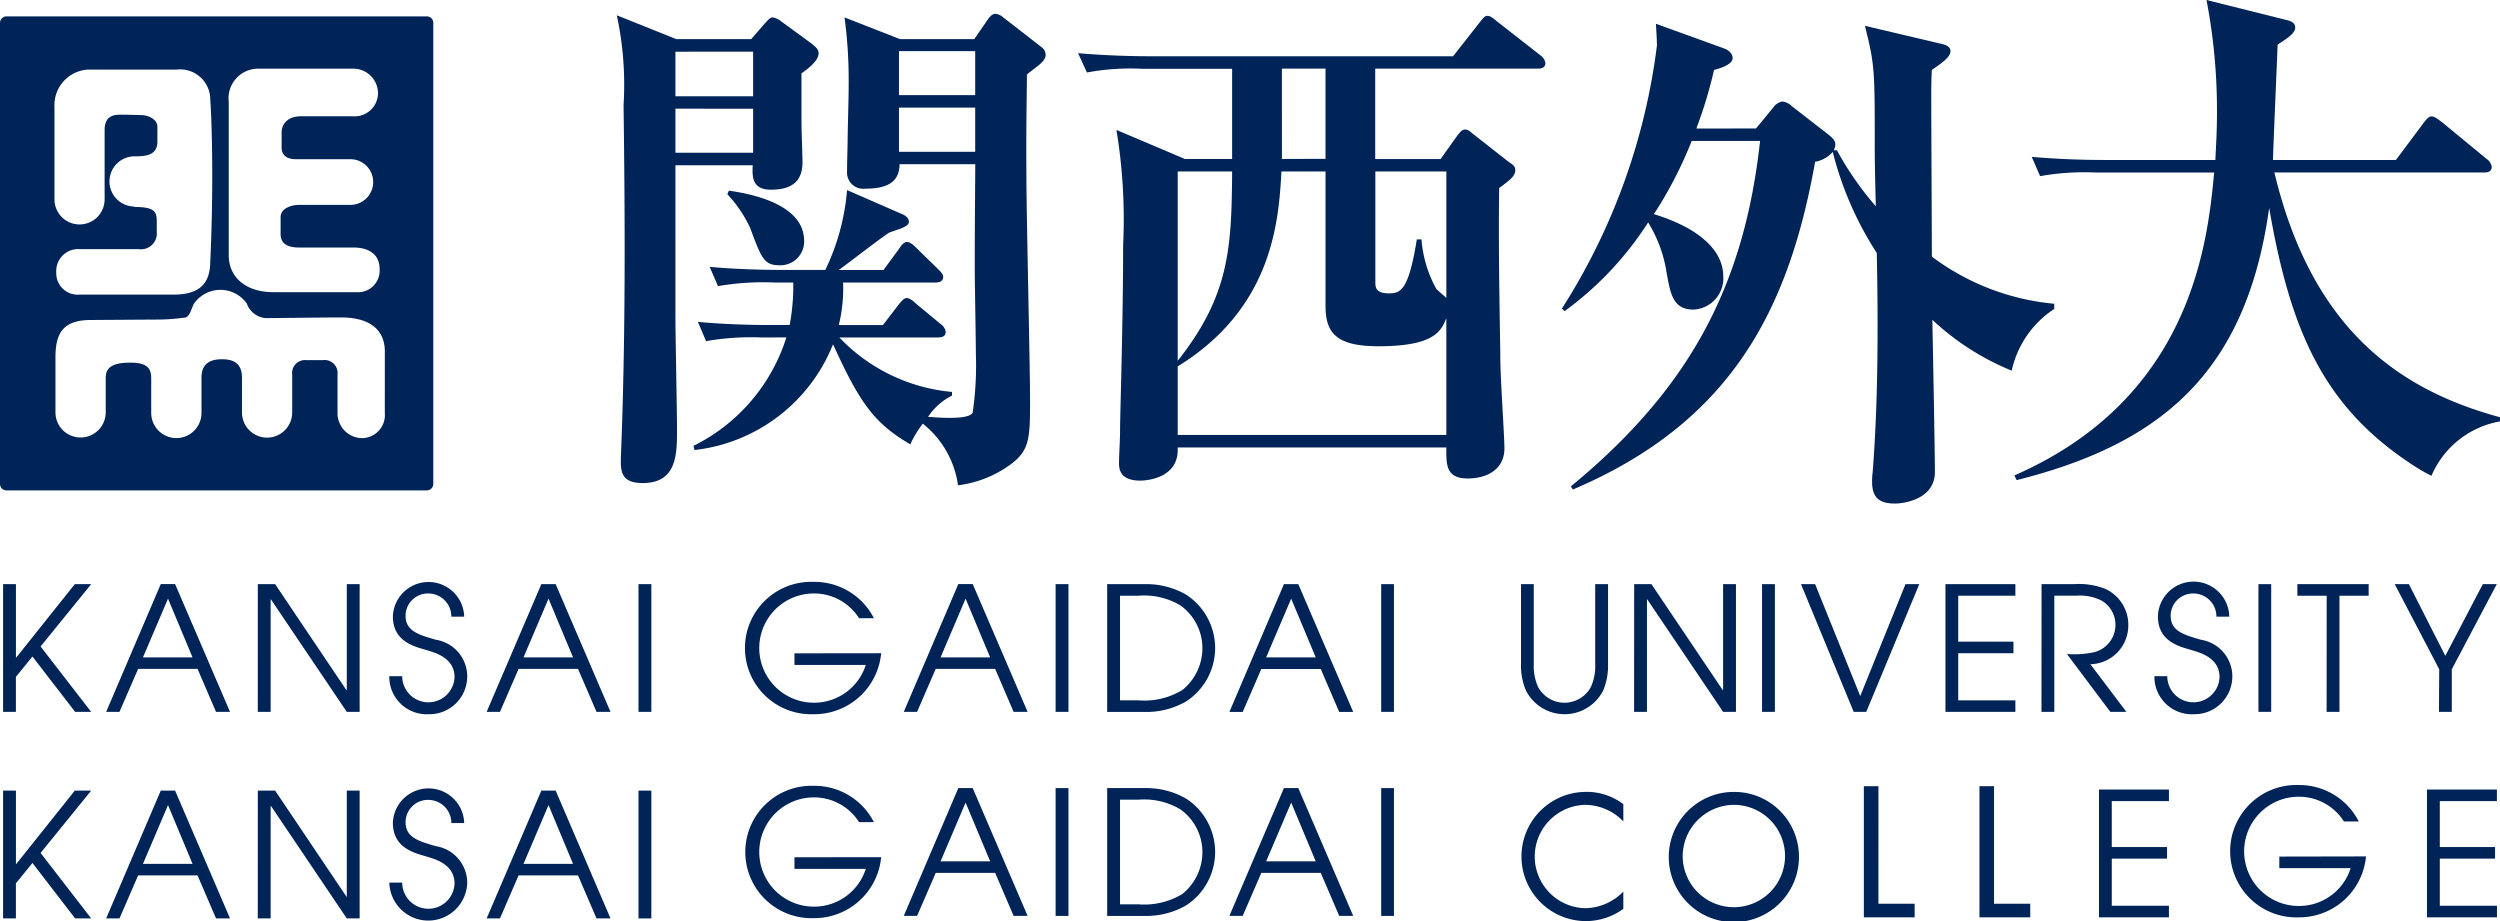 <svg xmlns="http://www.w3.org/2000/svg" width="116.705" height="43"><g id="kgu-logo" transform="translate(-5.494 -4.658)"><g id="グループ_222" data-name="グループ 222" transform="translate(5.494 4.658)" fill="#002358"><path id="パス_97" data-name="パス 97" d="M25.421 6.288H5.8a.305.305 0 00-.306.3v21.527a.3.3 0 00.306.3h19.621a.3.3 0 00.3-.3V6.589a.3.3 0 00-.3-.301zm-9.249 3.986a1.382 1.382 0 011.372-1.545h4.424A1.152 1.152 0 0123.14 9.88a1.089 1.089 0 01-1.171 1.071h-2.428c-.652 0-.9.4-.9.748v.714c0 .425.33.541.661.541h2.546a1.067 1.067 0 010 2.134h-2.4c-.349 0-.855.157-.855.571v.792c0 .267.109.626.855.626h2.533c.777 0 1.234.353 1.234 1a1.009 1.009 0 01-1.09 1.085h-3.87c-1.3 0-2.083-.708-2.083-1.72zm-8.135.255A1.661 1.661 0 019.6 8.772h4.133a1.407 1.407 0 011.577 1.39s.092 1.24.092 3.547-.092 4-.092 4c0 1.027-.469 1.567-1.719 1.567H9.207a1 1 0 01-1.086-1.046 1.023 1.023 0 011.086-1.078h2.764a.736.736 0 00.841-.807v-.46c0-.444-.049-.7-1.032-.7l-.038-.021a1.172 1.172 0 010-2.343c.5 0 1.1-.009 1.1-.691v-.7c0-.3-.363-.536-.79-.536 0 0-.587-.017-.934-.017s-.74.078-.74.712v3.241a1.17 1.17 0 01-2.341 0zM23.458 24.8a1.078 1.078 0 01-1.051 1.176A1.161 1.161 0 0121.25 24.8V23a.606.606 0 00-.681-.666h-.788a.6.6 0 00-.647.666v1.78a1.172 1.172 0 11-2.344 0v-1.632c0-.743-.5-.855-.939-.855s-.951.129-.951.855V24.8a1.173 1.173 0 01-2.347 0v-1.6c0-.447-.14-.748-.978-.748-1.014 0-1.146.347-1.146.748v1.573a1.173 1.173 0 01-2.346 0V22.2c0-1.144.372-1.739 1.656-1.739 2.213-.015 2.966-.02 3.2-.02a10.1 10.1 0 001.236-.1c.206-.1.265-.46.377-.648a1.506 1.506 0 012.463 0 1.028 1.028 0 00.88.68c.554 0 2.6-.031 3.516-.031 1.613 0 2.048.807 2.048 1.583z" transform="translate(-5.494 -5.523)"/><path id="パス_98" data-name="パス 98" d="M83.552 7.772v2.055h-3.558V7.772zm-8.814 13.364A8.5 8.5 0 0170.4 26.2l.051.194a7.918 7.918 0 006.465-4.937c1.212 2.661 1.888 3.678 3.607 4.671a5.015 5.015 0 01.583-.966 4.468 4.468 0 011.645 2.878 5.246 5.246 0 002.2-.8c1.162-.748 1.162-1.282 1.162-3.24 0-1.481-.169-8.62-.169-10.243-.023-2.4.022-4.044.022-4.89.387-.342.874-.585.874-.919a.455.455 0 00-.194-.364L84.863 6.2a.66.66 0 00-.363-.17c-.169 0-.291.166-.391.312l-.6.87h-3.467L77.453 6.2a22.16 22.16 0 01.192 3.173c0 .7-.046 2.036-.046 2.468 0 .243-.029 1.116-.029 1.552a.757.757 0 00.85.8c.848 0 1.6-.2 1.6-1.141h3.535c0 .824-.024 2.544-.024 4.843 0 .584.052 3.341.052 3.972a15.645 15.645 0 01-.148 2.785c-.143.24-.823.24-1.112.24-.387 0-.631-.024-.972-.046a2.927 2.927 0 011.118-.994v-.17a8.285 8.285 0 01-5.259-2.543h4.578c.172 0 .387-.023.387-.265a.524.524 0 00-.24-.364l-1.139-.943c-.1-.1-.292-.267-.438-.267s-.266.171-.385.312l-.728.948h-2.06a7.107 7.107 0 00.2-1.985h4.287c.165 0 .385-.024.385-.268 0-.124-.144-.267-.243-.363l-1.016-.991c-.1-.1-.267-.269-.438-.269-.143 0-.266.171-.363.318l-.725.988h-2.087c.34-.239 1.964-1.5 2.349-1.742.438-.17.923-.268.923-.506 0-.192-.174-.29-.27-.34L77.57 14.26a10.521 10.521 0 01-1.015 3.727h-1.96c-.241 0-1.939 0-3.438-.144l.387.9a12.363 12.363 0 012.615-.169h.9a9.742 9.742 0 01-.169 1.985h-.852c-.239 0-1.935 0-3.432-.148l.383.9a12.29 12.29 0 012.616-.171zm8.814-10.726v2.063h-3.558V10.41zm-11.571 4.043a5.917 5.917 0 011.067 1.576c.53 1.43.652 1.741 1.378 1.741a1.108 1.108 0 001.14-1.14c0-1.787-2.688-2.224-3.511-2.344zM69.6 7.213L66.822 6.1a15.424 15.424 0 01.315 4.193c.072 5.447.095 10.9-.121 16.343-.023.7-.046 1.3 1.016 1.3 1.6 0 1.6-1.355 1.6-2.491 0-.924-.074-4.481-.074-5.279V13.1h3.608c-.022.511-.049 1.141.846 1.141.921 0 1.478-.339 1.478-1.283 0-.316-.048-1.38-.048-2.06V8.812c.438-.312.8-.63.8-.942 0-.194-.17-.318-.313-.439l-1.456-1.065a.883.883 0 00-.385-.17c-.12 0-.244.17-.364.294l-.63.723zm3.585.584v2.082h-3.627V7.8zm0 2.664v2.056h-3.627V10.46z" transform="translate(-38.028 -5.386)"/><path id="パス_99" data-name="パス 99" d="M124.236 13.5v6.27c0 1.233.459 1.89 2.469 1.89 2.638 0 2.928-.725 3.171-1.309V25.8h-12.54v-3.2c4.4-2.712 4.716-6.706 4.841-9.1zm-6.566-.583l-3.195-1.355a25.47 25.47 0 01.313 5.374c0 3.584-.142 7.944-.142 8.527 0 .63-.05 1.255-.05 1.645 0 .266.028.824.992.824.317 0 1.748-.123 1.748-1.43v-.118h12.539v.116c0 .7 0 1.332.994 1.332.919 0 1.718-.436 1.718-1.4 0-.63-.192-3.245-.192-4.308 0-.726-.1-4.551-.053-7.849.513-.385.752-.555.752-.844 0-.193-.144-.269-.291-.364l-1.67-1.311c-.125-.1-.241-.215-.39-.215s-.261.17-.359.291l-.777 1.088h-3.051V8.7h7.582c.1 0 .362 0 .362-.265a.557.557 0 00-.244-.365l-2.008-1.57c-.241-.2-.338-.265-.458-.265s-.193.1-.363.313l-1.237 1.575h-14.044c-1.159 0-2.3-.048-3.461-.143l.413.9a11.083 11.083 0 012.611-.171h4.167v4.211zm2.206.583c-.025 3.561-.122 5.789-2.54 8.838V13.5zm2.324-.583V8.7h2.036v4.211zm7.676.583v5.908c-.072-.072-.435-.386-.46-.411a5.643 5.643 0 01-.7-2.324h-.218c-.387 2.419-.773 2.517-1.306 2.517-.63 0-.63-.289-.63-.557V13.5z" transform="translate(-62.358 -5.496)"/><path id="パス_100" data-name="パス 100" d="M169.852 11.905l.8-.969a.658.658 0 01.436-.29.756.756 0 01.436.218l1.744 1.354c.143.124.289.245.289.437a.7.7 0 01-.074.269h.147a14.763 14.763 0 001.815 2.614c-.022-.92-.049-1.912-.049-2.831 0-3.536 0-3.779-.46-5.594l3.587.845c.192.05.409.125.409.34 0 .291-.484.608-.87.873-.028.534-.028.823-.028 1.351 0 1.168.028 6.326.028 7.366a11.228 11.228 0 005.713 2.2v.243a4.613 4.613 0 00-1.985 2.88 12.068 12.068 0 01-3.705-2.374c.023 1.117.119 6.275.119 7.1 0 1.283-1.453 1.477-1.863 1.477-.629 0-1.068-.194-1.068-.993a2.86 2.86 0 01.025-.462c.243-3.075.268-6.562.193-10.241A15.743 15.743 0 01173.435 13a1.433 1.433 0 01-.822.46c-1.235 6.924-3.924 12.156-11.309 15.3l-.095-.145c5.493-4.525 8.085-9.294 8.834-16.127h-3.193a18.914 18.914 0 01-1.765 3.416c2.126.654 3.24 1.7 3.24 2.907a1.462 1.462 0 01-1.379 1.549c-.97 0-1.088-.7-1.281-1.816a6.315 6.315 0 00-.847-2.253 15.367 15.367 0 01-3.9 4.141l-.125-.12a29.622 29.622 0 004.435-12.278c0-.29-.024-.556-.046-1.016l3.142 1.137c.415.146.437.39.437.46 0 .316-.6.486-.868.56a20.4 20.4 0 01-.827 2.734z" transform="translate(-87.879 -5.908)"/><path id="パス_101" data-name="パス 101" d="M217.923 12.71c1.792 7.505 6.03 10.2 10.532 11.426v.194a4.28 4.28 0 00-3.2 2.541 8.91 8.91 0 01-1.016-.6c-3.994-2.665-5.568-6.127-6.56-11.911-1.068 7.747-5.112 11.038-11.791 12.711l-.1-.22c8.234-3.609 9.009-10.771 9.323-14.139H209.6a11.763 11.763 0 00-2.614.169l-.39-.9c1.14.1 2.3.145 3.436.145h5.137c.024-.629.073-1.235.073-2.176a27.18 27.18 0 00-.488-5.293l3.682.923c.216.047.459.118.459.363s-.289.459-.821.794c-.023.683-.2 4.643-.217 5.389h5.739l1.3-1.74c.074-.1.221-.295.363-.295.1 0 .2.05.485.268l2.087 1.719a.553.553 0 01.238.364c0 .268-.264.268-.363.268z" transform="translate(-111.75 -4.658)"/></g><g id="グループ_223" data-name="グループ 223" transform="translate(5.638 31.821)" fill="#002358"><path id="パス_102" data-name="パス 102" d="M5.8 62.738h.6v3.426h.015l2.733-3.426h.765l-2.363 2.91L9.911 68.7h-.748L7.17 66.116l-.772.951V68.7H5.8z" transform="translate(-5.8 -62.632)"/><path id="パス_103" data-name="パス 103" d="M18.937 63.415l1.145 2.742h-2.314zM16.05 68.7h.621l.872-2.007h2.773l.862 2.007h.654l-2.565-5.967H18.6z" transform="translate(-11.238 -62.632)"/><path id="パス_104" data-name="パス 104" d="M31.128 62.738h.807l3.329 4.949h.017v-4.949h.6V68.7h-.6l-3.54-5.249h-.015V68.7h-.6z" transform="translate(-19.236 -62.632)"/><path id="パス_105" data-name="パス 105" d="M44.81 66.915a1.222 1.222 0 002.443.047c0-.917-.929-1.151-1.331-1.272-.539-.162-1.548-.386-1.548-1.571a1.666 1.666 0 013.33.016h-.6a1.076 1.076 0 00-1.057-1.081 1.041 1.041 0 00-1.08 1.041c0 .725.638.893 1.417 1.12a1.733 1.733 0 011.461 1.724 1.765 1.765 0 01-1.8 1.751 1.747 1.747 0 01-1.838-1.775z" transform="translate(-26.178 -62.512)"/><path id="パス_106" data-name="パス 106" d="M56.767 63.415l1.144 2.742H55.6zM53.879 68.7h.621l.87-2.007h2.774l.863 2.007h.653l-2.56-5.962h-.668z" transform="translate(-31.305 -62.632)"/><path id="パス_107" data-name="パス 107" d="M68.977 62.738h.6V68.7h-.6z" transform="translate(-39.315 -62.632)"/></g><g id="グループ_224" data-name="グループ 224" transform="translate(5.638 41.458)" fill="#002358"><path id="パス_108" data-name="パス 108" d="M5.8 83.264h.6v3.426h.015l2.733-3.426h.765l-2.363 2.91 2.363 3.057h-.75L7.17 86.642l-.772.951v1.638H5.8z" transform="translate(-5.8 -83.157)"/><path id="パス_109" data-name="パス 109" d="M18.937 83.94l1.145 2.743h-2.314zm-2.887 5.29h.621l.872-2.009h2.773l.862 2.009h.654l-2.565-5.967H18.6z" transform="translate(-11.238 -83.157)"/><path id="パス_110" data-name="パス 110" d="M31.128 83.264h.807l3.329 4.949h.017v-4.949h.6v5.967h-.6l-3.54-5.251h-.015v5.251h-.6z" transform="translate(-19.236 -83.157)"/><path id="パス_111" data-name="パス 111" d="M44.81 87.44a1.222 1.222 0 002.443.047c0-.918-.929-1.151-1.331-1.272-.539-.162-1.548-.388-1.548-1.573a1.666 1.666 0 013.33.017h-.6a1.076 1.076 0 00-1.057-1.081 1.042 1.042 0 00-1.08 1.041c0 .725.638.893 1.417 1.12a1.734 1.734 0 011.461 1.724 1.819 1.819 0 01-3.636-.023z" transform="translate(-26.178 -83.037)"/><path id="パス_112" data-name="パス 112" d="M56.767 83.94l1.144 2.743H55.6zm-2.888 5.29h.621l.87-2.009h2.774l.863 2.009h.653l-2.56-5.966h-.668z" transform="translate(-31.305 -83.157)"/><path id="パス_113" data-name="パス 113" d="M68.977 83.264h.6v5.967h-.6z" transform="translate(-39.315 -83.157)"/></g><g id="グループ_225" data-name="グループ 225" transform="translate(40.275 31.821)" fill="#002358"><path id="パス_114" data-name="パス 114" d="M85.926 65.843a3.136 3.136 0 01-3.152 2.847 3.091 3.091 0 11-.008-6.178 3.113 3.113 0 012.821 1.695h-.693a2.482 2.482 0 00-2.12-1.154 2.549 2.549 0 10.024 5.1 2.531 2.531 0 002.411-1.765h-3.33v-.54z" transform="translate(-79.573 -62.512)"/><path id="パス_115" data-name="パス 115" d="M98.239 63.415l1.146 2.742H97.07zM95.353 68.7h.621l.871-2.007h2.774l.862 2.007h.653l-2.563-5.967H97.9z" transform="translate(-87.944 -62.632)"/><path id="パス_116" data-name="パス 116" d="M110.449 62.738h.6V68.7h-.6z" transform="translate(-95.952 -62.632)"/><path id="パス_117" data-name="パス 117" d="M116.179 63.278h.864a3.306 3.306 0 011.966.46 2.457 2.457 0 011.016 1.975 2.513 2.513 0 01-.934 1.966 3.431 3.431 0 01-2.048.484h-.864zm-.6 5.426h1.743a3.714 3.714 0 001.943-.492 2.97 2.97 0 000-4.983 3.723 3.723 0 00-1.943-.491h-1.743z" transform="translate(-98.675 -62.632)"/><path id="パス_118" data-name="パス 118" d="M130.613 63.415l1.146 2.742h-2.315zm-2.885 5.29h.621l.87-2.007h2.774l.862 2.007h.654l-2.564-5.967h-.67z" transform="translate(-105.119 -62.632)"/><path id="パス_119" data-name="パス 119" d="M142.823 62.738h.595V68.7h-.595z" transform="translate(-113.127 -62.632)"/></g><g id="グループ_226" data-name="グループ 226" transform="translate(40.275 41.342)" fill="#002358"><path id="パス_120" data-name="パス 120" d="M85.926 86.121a3.136 3.136 0 01-3.152 2.846 3.09 3.09 0 11-.008-6.177 3.113 3.113 0 012.821 1.694h-.693a2.482 2.482 0 00-2.12-1.154 2.549 2.549 0 10.024 5.1 2.53 2.53 0 002.411-1.765h-3.33v-.54z" transform="translate(-79.573 -82.79)"/><path id="パス_121" data-name="パス 121" d="M98.239 83.692l1.146 2.743H97.07zm-2.886 5.29h.621l.871-2.008h2.774l.862 2.008h.653l-2.563-5.967H97.9z" transform="translate(-87.944 -82.91)"/><path id="パス_122" data-name="パス 122" d="M110.449 83.016h.6v5.967h-.6z" transform="translate(-95.952 -82.91)"/><path id="パス_123" data-name="パス 123" d="M116.179 83.556h.864a3.306 3.306 0 011.966.46 2.458 2.458 0 011.016 1.975 2.513 2.513 0 01-.934 1.967 3.433 3.433 0 01-2.048.484h-.864zm-.6 5.427h1.743a3.71 3.71 0 001.943-.493 2.969 2.969 0 000-4.982 3.719 3.719 0 00-1.943-.492h-1.743z" transform="translate(-98.675 -82.91)"/><path id="パス_124" data-name="パス 124" d="M130.613 83.692l1.146 2.743h-2.315zm-2.885 5.29h.621l.87-2.008h2.774l.862 2.008h.654l-2.564-5.967h-.67z" transform="translate(-105.119 -82.91)"/><path id="パス_125" data-name="パス 125" d="M142.823 83.016h.595v5.967h-.595z" transform="translate(-113.127 -82.91)"/></g><path id="パス_126" data-name="パス 126" d="M157.316 62.738v3.717a2.4 2.4 0 00.2 1.08 1.4 1.4 0 002.468 0 2.39 2.39 0 00.2-1.08v-3.717h.6v3.717a3.039 3.039 0 01-.225 1.243 2.022 2.022 0 01-3.611 0 3.02 3.02 0 01-.228-1.243v-3.717z" transform="translate(-80.223 -30.811)" fill="#002358"/><path id="パス_127" data-name="パス 127" d="M167.977 62.738h.805l3.33 4.949h.016v-4.949h.6V68.7h-.6l-3.539-5.249h-.016V68.7h-.6z" transform="translate(-86.196 -30.811)" fill="#002358"/><path id="パス_128" data-name="パス 128" d="M180.69 62.738h.6V68.7h-.6z" transform="translate(-92.94 -30.811)" fill="#002358"/><path id="パス_129" data-name="パス 129" d="M184.562 62.738h.66l2.106 5.224 2.112-5.224h.645l-2.476 5.962h-.587z" transform="translate(-94.994 -30.811)" fill="#002358"/><path id="パス_130" data-name="パス 130" d="M198.925 62.738h3.264v.54h-2.668v2.145h2.579v.54h-2.579v2.2h2.668v.537h-3.264z" transform="translate(-102.613 -30.811)" fill="#002358"/><path id="パス_131" data-name="パス 131" d="M208.48 62.738H210a3.34 3.34 0 011.466.226 1.845 1.845 0 011.064 1.7 1.809 1.809 0 01-1.772 1.812l1.682 2.224h-.751l-2.024-2.7a4.428 4.428 0 001.281-.088 1.316 1.316 0 00.331-2.41 2.268 2.268 0 00-1.163-.226h-1.038V68.7h-.6z" transform="translate(-107.682 -30.811)" fill="#002358"/><path id="パス_132" data-name="パス 132" d="M220.3 66.915a1.221 1.221 0 002.441.047c0-.917-.925-1.151-1.329-1.272-.54-.162-1.548-.386-1.548-1.571a1.666 1.666 0 013.331.016h-.6a1.076 1.076 0 00-1.055-1.081 1.042 1.042 0 00-1.081 1.041c0 .725.637.893 1.418 1.12a1.735 1.735 0 011.461 1.724 1.766 1.766 0 01-1.8 1.751 1.747 1.747 0 01-1.838-1.775z" transform="translate(-113.634 -30.691)" fill="#002358"/><path id="パス_133" data-name="パス 133" d="M230.045 62.738h.595V68.7h-.595z" transform="translate(-119.122 -30.811)" fill="#002358"/><path id="パス_134" data-name="パス 134" d="M235.282 63.278h-1.369v-.54h3.329v.54h-1.363V68.7h-.6z" transform="translate(-121.174 -30.811)" fill="#002358"/><path id="パス_135" data-name="パス 135" d="M245.678 66.712l-2.078-3.974h.662l1.7 3.347 1.751-3.347h.652l-2.1 3.974V68.7h-.6z" transform="translate(-126.316 -30.811)" fill="#002358"/><path id="パス_136" data-name="パス 136" d="M233.561 86.044a3.134 3.134 0 01-3.151 2.845 3.09 3.09 0 11-.009-6.177 3.112 3.112 0 012.821 1.7h-.693a2.478 2.478 0 00-2.119-1.154 2.549 2.549 0 10.024 5.1 2.525 2.525 0 002.41-1.767h-3.33v-.539z" transform="translate(-117.617 -41.407)" fill="#002358"/><path id="パス_137" data-name="パス 137" d="M214.19 83.159h3.265v.54h-2.668v2.145h2.58v.54h-2.58v2.2h2.668v.541h-3.265z" transform="translate(-110.711 -41.644)" fill="#002358"/><path id="パス_138" data-name="パス 138" d="M246.8 83.159h3.265v.54H247.4v2.145h2.579v.54H247.4v2.2h2.668v.541H246.8z" transform="translate(-128.011 -41.644)" fill="#002358"/><g id="グループ_227" data-name="グループ 227" transform="translate(76.496 41.626)"><path id="パス_139" data-name="パス 139" d="M161.5 84.773a2.5 2.5 0 00-1.779-.773 2.413 2.413 0 00.015 4.825 2.548 2.548 0 001.763-.774v.805a3 3 0 01-1.739.571 3.016 3.016 0 110-6.032 2.814 2.814 0 011.739.573z" transform="translate(-156.721 -83.396)" fill="#002358"/></g><g id="グループ_228" data-name="グループ 228" transform="translate(83.395 41.626)"><path id="パス_140" data-name="パス 140" d="M177.493 86.42a3.039 3.039 0 11-3.039-3.024 3.023 3.023 0 013.039 3.024zm-5.428-.009A2.389 2.389 0 10174.454 84a2.41 2.41 0 00-2.389 2.411z" transform="translate(-171.415 -83.396)" fill="#002358"/></g><g id="グループ_229" data-name="グループ 229" transform="translate(92.501 41.358)"><path id="パス_141" data-name="パス 141" d="M191.491 88.313h1.69v.633h-2.371v-6.122h.682z" transform="translate(-190.809 -82.824)" fill="#002358"/></g><g id="グループ_230" data-name="グループ 230" transform="translate(97.899 41.358)"><path id="パス_142" data-name="パス 142" d="M202.988 88.313h1.69v.633h-2.371v-6.122h.681z" transform="translate(-202.307 -82.824)" fill="#002358"/></g></g></svg>